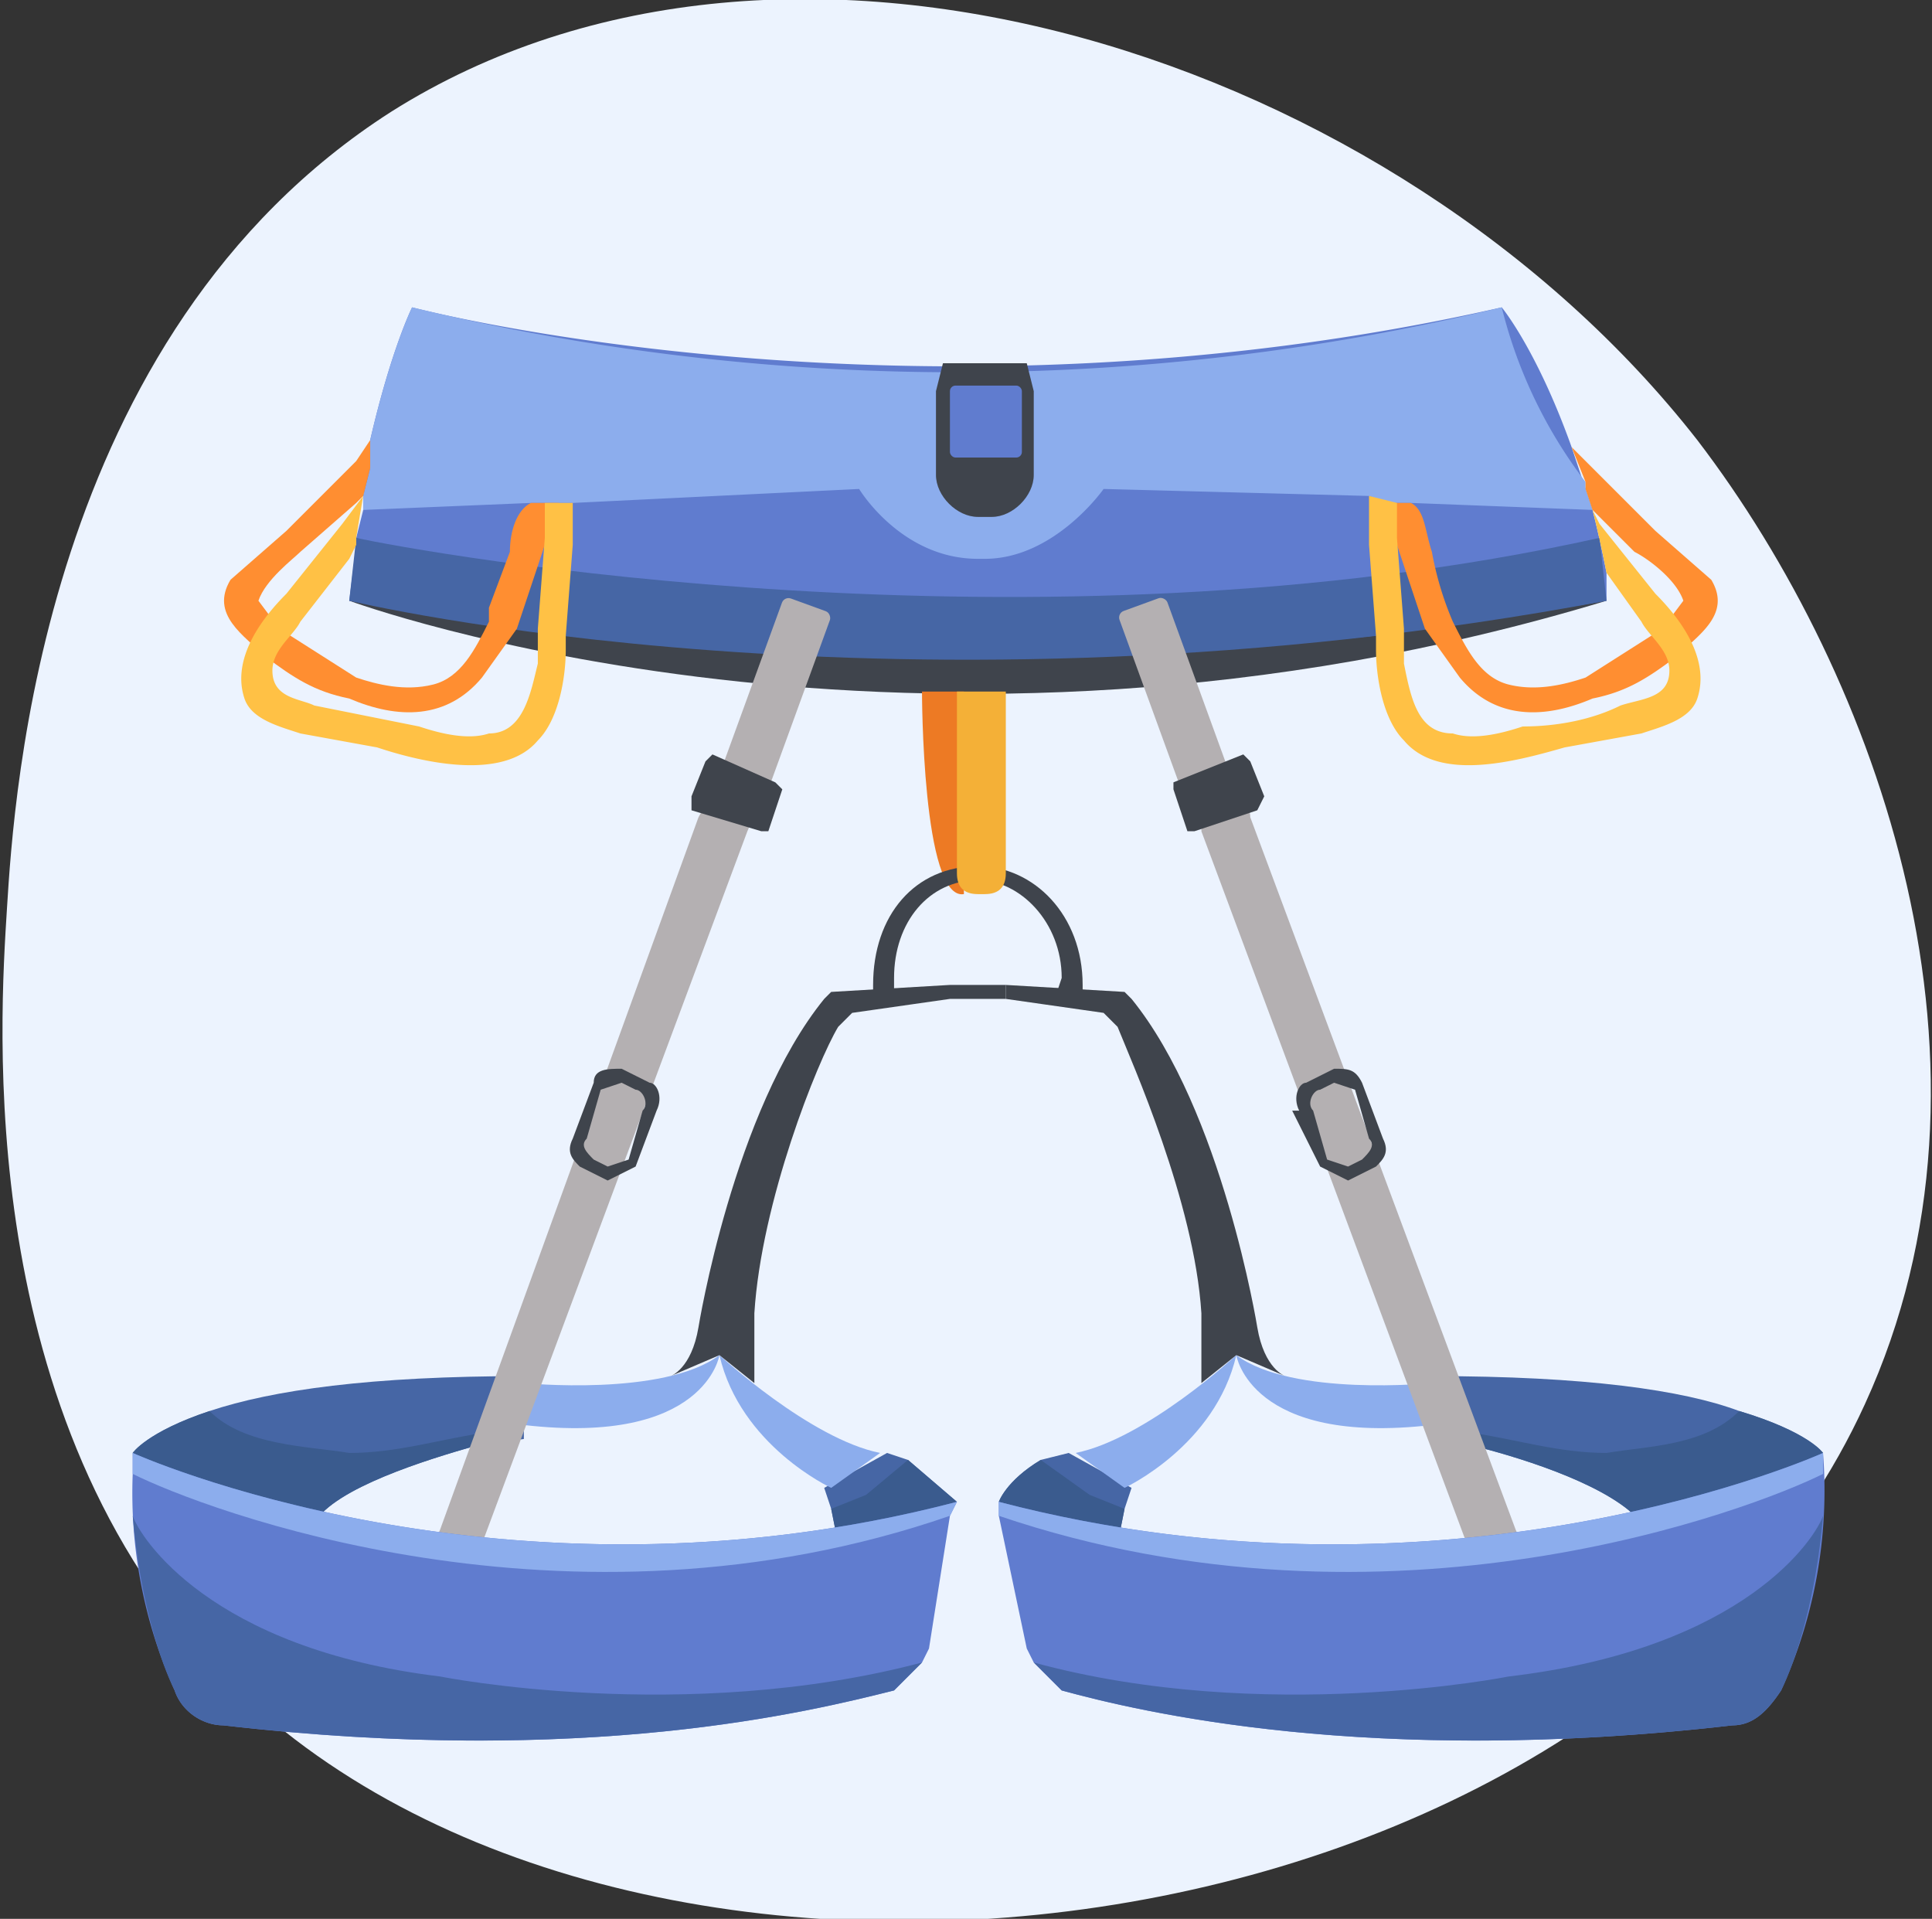 <svg xmlns="http://www.w3.org/2000/svg" id="Calque_2" data-name="Calque 2" viewBox="0 0 276.6 274.7"><rect x="0" y="0" width="276.6" height="274.7" fill="#333333" stroke="none"/><defs><style>.cls-1{fill:#4666a5}.cls-3{fill:#8caded}.cls-4{fill:#b4b0b2}.cls-7{fill:#3a5b8e}.cls-8{fill:#ffc145}.cls-9{fill:#607ccf}.cls-10{fill:#3f444c}.cls-11{fill:#ff8e31}</style></defs><g id="Layer_1" data-name="Layer 1"><path id="Tracé_128739" d="M1 130c1-16 5-82 55-114 57-36 144-8 187 47 26 34 46 90 24 138-37 81-177 98-235 39-36-37-32-94-31-110" data-name="Tracé 128739" style="fill:#ecf3fe"/><path d="M50 86s81 30 180 0l-4-4H52l-2 4Z" class="cls-10"/><path d="M230 86a474 474 0 0 1-29 4l-4 1c-49 5-90 3-116 0l-4-1h-3l-4-1-20-3 1-8v-1l1-4v-2l1-8c3-13 6-19 6-19s72 19 156 0c0 0 5 6 10 20l3 9a172 172 0 0 1 2 9v4Z" class="cls-9"/><path d="m228 73-26-1h-3l-3-1-38-1s-7 10-17 10h-1c-11 0-17-10-17-10l-41 2h-6l-24 1v-2l1-4v-4c3-13 6-19 6-19a332 332 0 0 0 156 0 68 68 0 0 0 12 25v1l1 3Z" class="cls-3"/><path d="M132 99s0 30 6 29V99h-6Z" style="fill:#ed7a24"/><path d="M128 143v-3c0-8 5-14 12-14v-2c-9 0-15 7-15 17v2h3ZM151 143l1-3c0-8-6-14-12-14v-2c8 0 15 7 15 17v2h-4Z" class="cls-10"/><path d="M137 99v26c0 2 1 3 3 3h1c2 0 3-1 3-3V99h-7Z" style="fill:#f4b037"/><path d="M230 86c-101 19-180 0-180 0l1-9c9 2 97 18 178 0l1 9Z" class="cls-1"/><path d="m80 72-6 18-5 7c-5 6-12 6-19 3-5-1-8-3-12-6-3-3-8-6-5-11l8-7 10-10 2-3v4l-1 4-1 1-8 7c-1 1-5 4-6 7l3 4 11 7c3 1 7 2 11 1s6-5 8-9v-2l3-8c0-3 1-6 3-7h4ZM53 63v2-2Z" class="cls-11"/><path d="m82 78-1 13v2c0 4-1 10-4 13-5 6-17 3-23 1l-11-2c-3-1-7-2-8-5-2-6 3-12 6-15l8-10 3-4a358 358 0 0 0-1 6v1l-1 2-7 9c-1 2-4 4-4 7 0 4 4 4 6 5l15 3c3 1 7 2 10 1 5 0 6-6 7-10v-5l1-13v-5h4v6Z" class="cls-8"/><path d="M240 94c-4 3-7 5-12 6-7 3-14 3-19-3l-5-7-6-18h4c2 1 2 4 3 7a46 46 0 0 0 3 10c2 4 4 8 8 9s8 0 11-1l11-7 3-4c-1-3-5-6-7-7l-6-6-1-3v-1l-2-5 2 2 10 10 8 7c3 5-2 8-5 11Z" class="cls-11"/><path d="M243 100c-1 3-5 4-8 5l-11 2c-7 2-18 5-23-1-3-3-4-9-4-13v-2l-1-13v-7l4 1v5l1 13v5c1 5 2 10 7 10 3 1 7 0 10-1 5 0 10-1 14-3 3-1 7-1 7-5 0-3-3-5-4-7l-5-7a170 170 0 0 0-2-9l1 2 8 10c3 3 8 9 6 15Z" class="cls-8"/><path d="M148 56v12c0 3-3 6-6 6h-2c-3 0-6-3-6-6V56l1-4h12l1 4Z" class="cls-10"/><rect width="10.3" height="10.3" x="136" y="55.2" class="cls-9" rx=".8" ry=".8"/><path d="M75 197v9l-7 1c-7 2-20 6-23 11 0 0-21-3-26-10 0 0 2-3 11-6s23-5 45-5ZM137 215l-17 6-1-5-1-3 9-5 3 1 7 6Z" class="cls-1"/><path d="M75 198s20 2 28-4c0 0-2 13-28 10v-6ZM103 194s13 12 23 14l-7 5s-13-6-16-19Z" class="cls-3"/><path d="m70 205-2 2c-7 2-20 6-23 11 0 0-21-3-26-10 0 0 2-3 11-6 5 5 14 5 20 6 7 0 13-2 20-3Z" class="cls-7"/><path d="m136 143-14 2-2 2c-3 5-11 25-12 41v10l-5-4-7 3s3-1 4-7c0 0 5-31 18-47l1-1 17-1h8c1 0 0 0 0 0v2h-8Z" class="cls-10"/><rect width="7.3" height="31" x="106.8" y="85.5" class="cls-4" rx="1" ry="1" transform="rotate(20 110 101)"/><path d="M65 223c-2 0-3-2-2-4l37-102c1-2 3-3 5-2 2 0 3 2 2 4L69 221c0 2-2 3-4 2Z" class="cls-4"/><path d="m102 108 9 4 1 1-2 6h-1l-10-3v-2l2-5 1-1ZM93 155l-4-2c-2 0-4 0-4 2l-3 8c-1 2 0 3 1 4l4 2 4-2 3-8c1-2 0-4-1-4Zm-3 11-3 1-2-1c-1-1-2-2-1-3l2-7 3-1 2 1c1 0 2 2 1 3l-2 7Z" class="cls-10"/><path d="m137 215-17 6-1-5 5-2 6-5 7 6Z" class="cls-7"/><path d="m137 215-1 2-3 19-1 2-4 4c-12 3-44 11-96 5-3 0-6-2-7-5a69 69 0 0 1-6-31v-3s53 24 118 7Z" class="cls-9"/><path d="m132 238-4 4c-12 3-44 11-96 5-3 0-6-2-7-5-2-4-5-13-6-25 1 3 11 19 44 23 0 0 35 7 69-2Z" class="cls-1"/><path d="m137 215-1 2c-55 19-107-1-117-6v-3s53 24 118 7Z" class="cls-3"/><path d="M205 197v9l6 1c8 2 20 6 24 11 0 0 21-3 26-10 0 0-2-3-12-6-8-3-22-5-44-5ZM143 215l17 6 1-5 1-3-9-5-4 1c-5 3-6 6-6 6Z" class="cls-1"/><path d="M205 198s-20 2-28-4c0 0 2 13 28 10v-6ZM177 194s-13 12-23 14l7 5s13-6 16-19Z" class="cls-3"/><path d="m210 205 1 2c8 2 20 6 24 11 0 0 21-3 26-10 0 0-2-3-12-6-5 5-13 5-19 6-7 0-13-2-20-3Z" class="cls-7"/><path d="m144 143 14 2 2 2c2 5 11 25 12 41v10l5-4 7 3s-3-1-4-7c0 0-5-31-18-47l-1-1-17-1v2Z" class="cls-10"/><rect width="7.3" height="31" x="165.7" y="85.5" class="cls-4" rx="1" ry="1" transform="rotate(160 169 101)"/><path d="M215 223c2 0 3-2 2-4l-38-102c0-2-2-3-4-2-2 0-3 2-3 4l38 102c1 2 3 3 5 2Z" class="cls-4"/><path d="m180 116-9 3h-1l-2-6v-1l10-4 1 1 2 5-1 2ZM185 159l4 8 4 2 4-2c1-1 2-2 1-4l-3-8c-1-2-2-2-4-2l-4 2c-1 0-2 2-1 4Zm3 0c-1-1 0-3 1-3l2-1 3 1 2 7c1 1 0 2-1 3l-2 1-3-1-2-7Z" class="cls-10"/><path d="m143 215 17 6 1-5-5-2-7-5c-5 3-6 6-6 6Z" class="cls-7"/><path d="M143 215v2l4 19 1 2 4 4c11 3 44 11 96 5 3 0 5-2 7-5a69 69 0 0 0 6-34s-53 24-118 7Z" class="cls-9"/><path d="m148 238 4 4c11 3 44 11 96 5 3 0 5-2 7-5 2-4 5-13 6-25-1 3-11 19-45 23 0 0-35 7-68-2Z" class="cls-1"/><path d="M143 215v2c56 19 108-1 118-6v-3s-53 24-118 7Z" class="cls-3"/></g></svg>